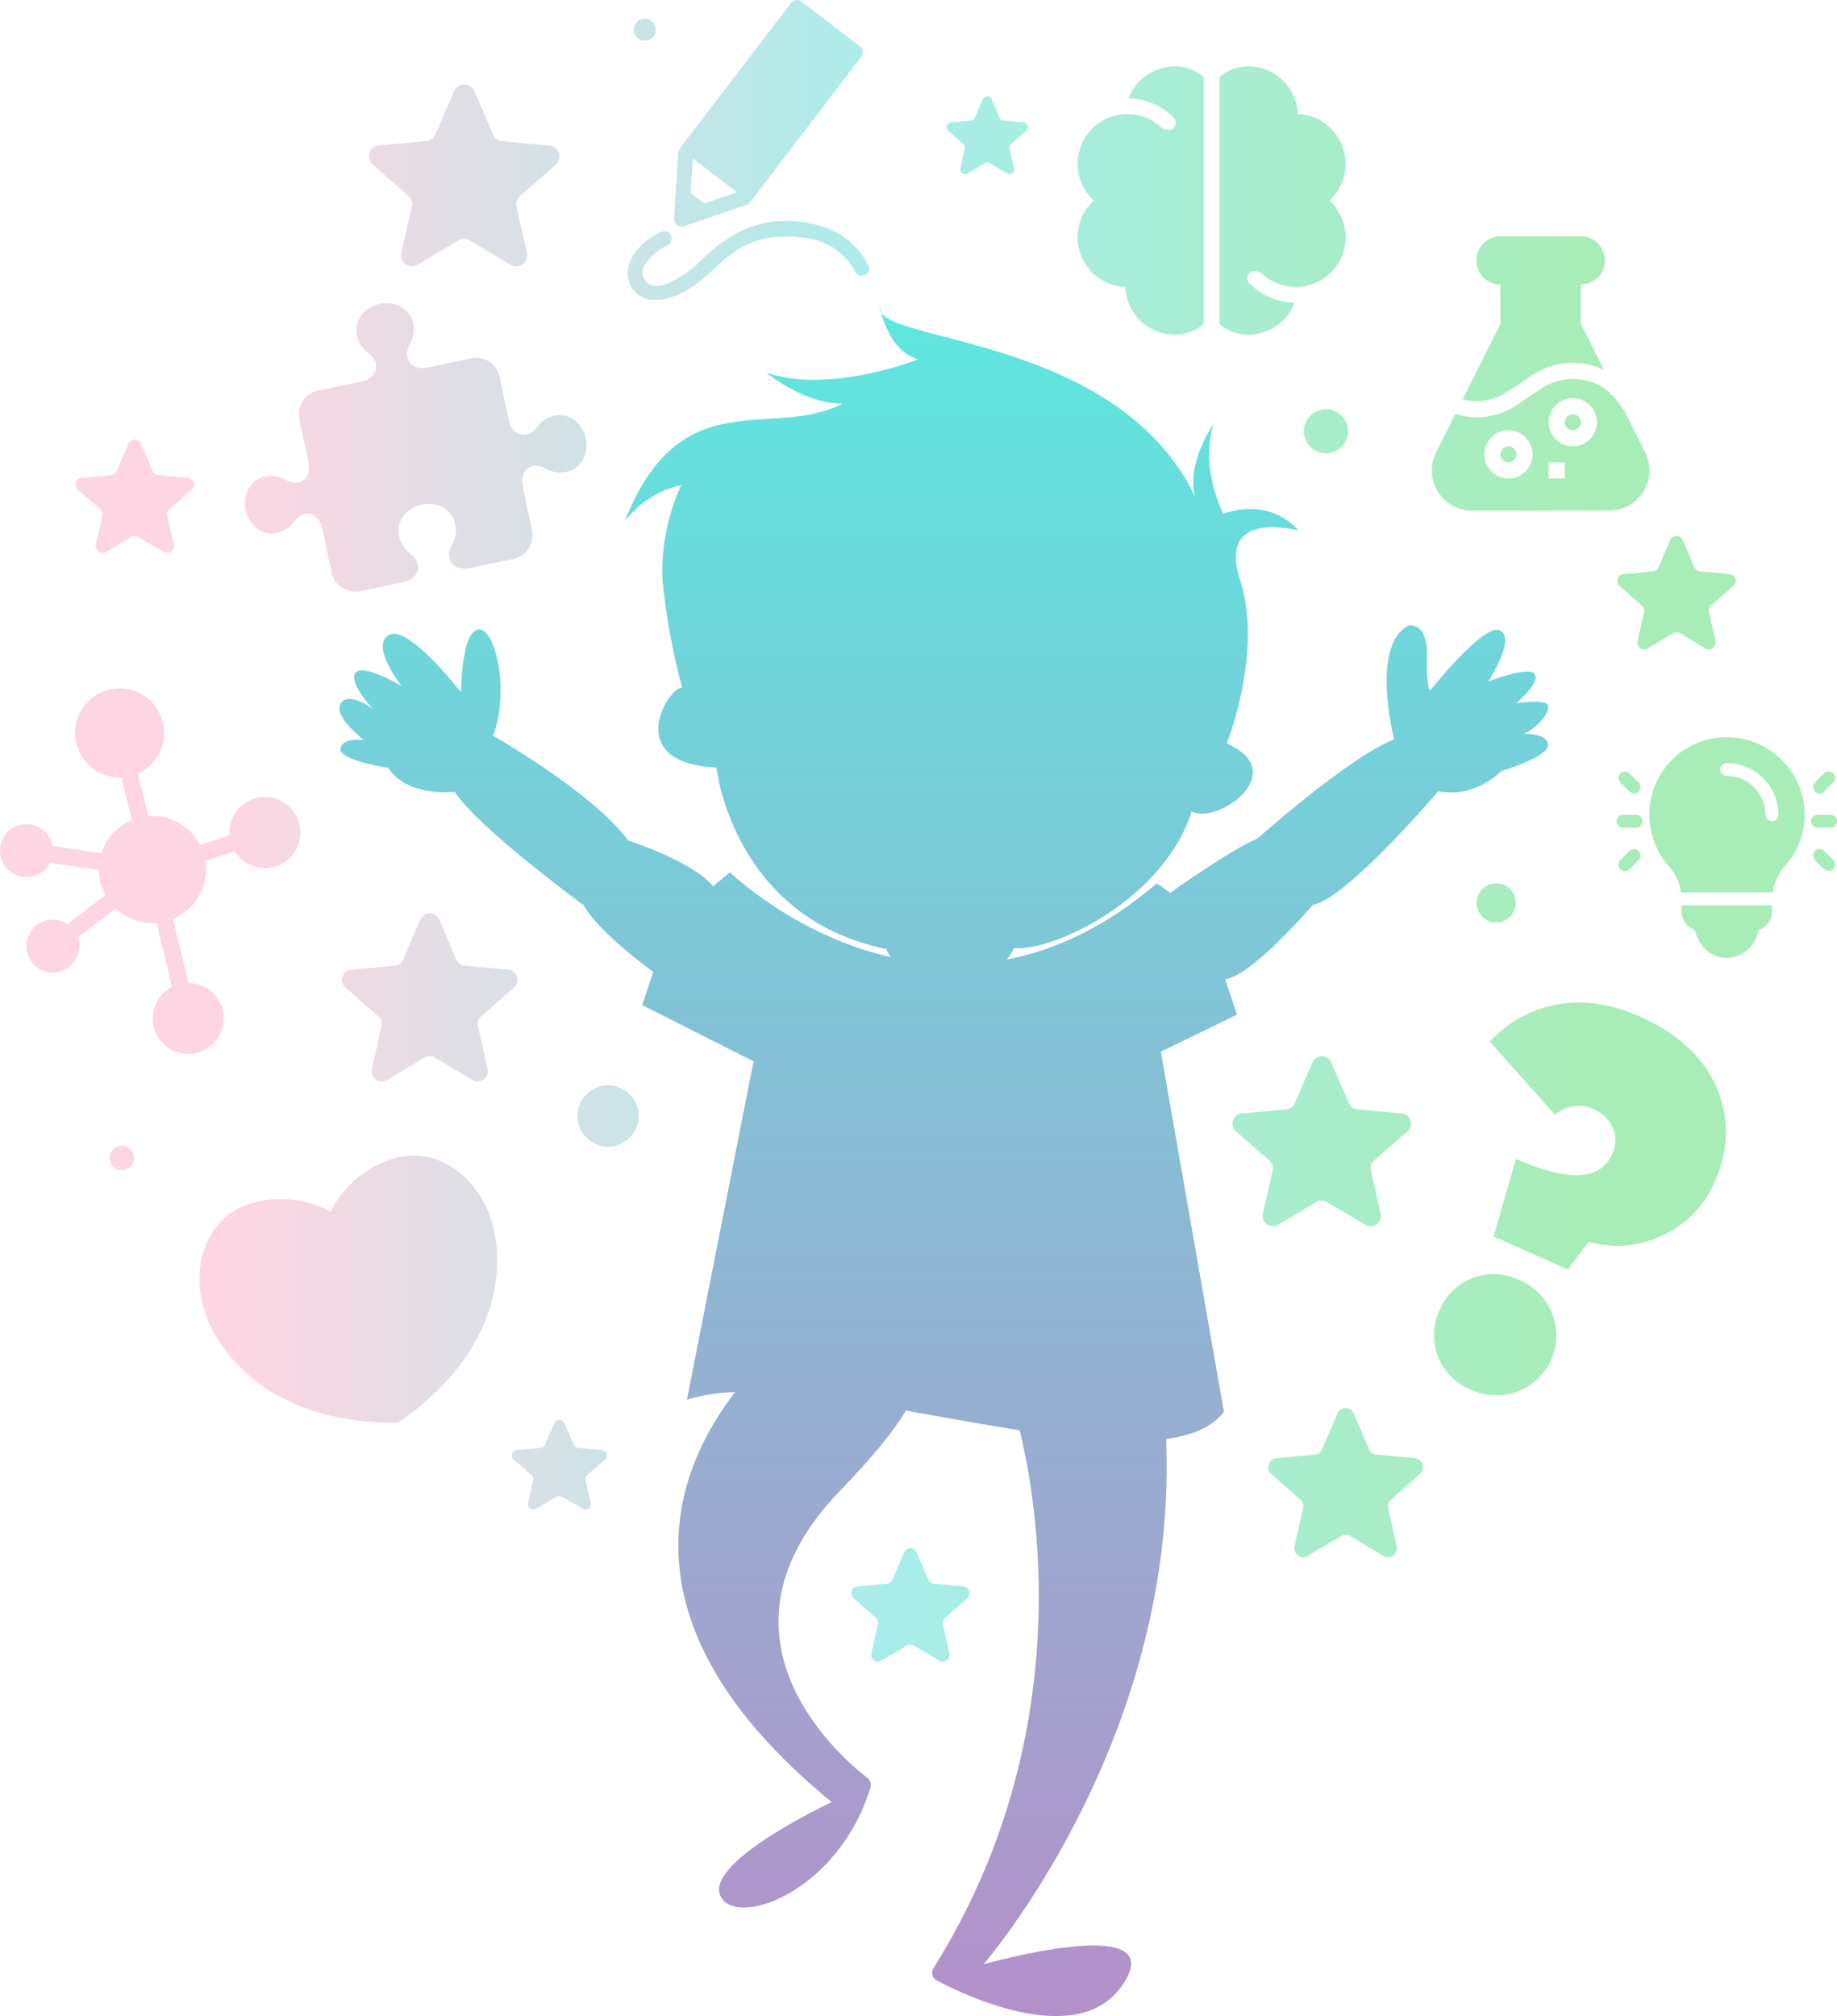 <?xml version="1.0" encoding="UTF-8"?> <svg xmlns="http://www.w3.org/2000/svg" width="617" height="677" viewBox="0 0 617 677" fill="none"> <path fill-rule="evenodd" clip-rule="evenodd" d="M342.475 480.284C348.093 502.973 362.603 582.746 313.557 660.864C312.648 662.311 313.072 664.223 314.583 665.019C324.98 670.498 362.328 688.088 376.985 666.593C394.092 641.506 330.318 659.615 330.318 659.615C330.318 659.615 392.863 587.827 391.847 490.289C391.816 487.81 391.776 485.463 391.715 483.208C400.43 482.009 407.186 479.216 411.076 474.076L389.894 353.155L415.473 340.731L411.511 328.836C420.67 327.597 441.001 303.806 441.001 303.806C452.398 301.825 483.127 265.645 483.127 265.645C495.531 268.245 504.196 258.95 504.196 258.95C504.196 258.95 520.063 254.237 519.942 250.154C519.821 246.07 511.764 246.436 511.764 246.436C516.722 244.201 520.744 239.058 519.881 236.836C519.017 234.614 509.275 236.145 509.275 236.145C509.275 236.145 517.453 229.207 515.472 226.363C513.491 223.519 499.858 228.842 499.858 228.842C499.858 228.842 509.153 214.712 503.942 211.735C498.73 208.759 480.395 231.805 480.395 231.805C480.395 231.805 479.034 231.439 479.287 220.164C479.541 208.888 473.213 209.996 473.213 209.996C460.078 216.446 468.246 248.292 468.246 248.292C453.384 253.991 422.269 281.631 422.269 281.631C413.472 285.226 393.023 299.845 393.023 299.845L388.563 296.622C371.203 311.433 354.133 319.122 338.168 322.221C339.15 321.076 339.933 319.775 340.484 318.371C354.381 319.589 391.215 301.448 400.236 272.507C409.225 277.047 433.809 259.179 412.04 249.661C412.04 249.661 424.372 219.004 416.519 194.746C408.666 170.488 436.125 178.188 436.125 178.188C436.125 178.188 427.49 166.78 410.881 172.506C410.881 172.506 402.744 156.995 407.692 142.174C407.692 142.174 398.316 155.593 401.393 166.736C374.951 111.775 293.471 115.403 295.453 103C295.453 103 298.063 117.891 308.436 120.675C308.436 120.675 278.631 132.469 257.41 125.145C257.41 125.145 269.915 135.598 282.999 135.537C258.995 147.849 228.612 127.472 209.839 175.011C214.559 168.881 221.269 164.588 228.813 162.872C228.813 162.872 220.757 179.003 222.769 197.399C224.033 208.721 226.152 219.93 229.109 230.931C224.529 230.525 208.649 256.245 240.628 257.738C240.628 257.738 246.043 308.245 297.738 318.677C298.071 319.685 298.589 320.622 299.265 321.44C266.971 314.115 245.171 292.916 245.171 292.916L239.473 297.619C232.778 289.198 210.968 282.259 210.968 282.259C199.56 266.393 165.611 247.061 165.611 247.061C171.3 231.935 166.352 210.501 160.583 211.426C154.814 212.35 154.884 232.554 154.884 232.554C154.884 232.554 137.257 209.619 130.694 213.216C124.131 216.812 134.899 230.373 134.899 230.373C134.899 230.373 121.947 222.632 119.408 225.914C116.869 229.195 125.36 238.185 125.36 238.185C125.36 238.185 117.183 231.866 114.45 236.203C111.718 240.541 122.262 248.536 122.262 248.536C122.262 248.536 114.704 247.479 114.328 251.441C113.952 255.403 130.441 257.83 130.441 257.83C136.76 267.866 152.745 265.886 152.745 265.886C160.18 277.659 196.12 304.048 196.12 304.048C200.954 313.099 219.414 326.351 219.414 326.351L215.696 337.504L253.089 356.398L230.723 470.004C235.974 468.415 241.421 467.567 246.906 467.484C227.056 493.095 205.389 544.595 279.351 605.137C279.351 605.137 237.326 624.763 241.846 636.345C246.283 647.713 281.223 636.159 292.359 600.317C292.737 599.099 292.284 597.786 291.277 597.003C281.599 589.478 235.152 549.139 282.193 500.541C293.123 489.246 300.204 480.499 304.267 473.694C317.038 475.919 330.062 478.353 342.475 480.284Z" fill="url(#paint0_linear)"></path> <path fill-rule="evenodd" clip-rule="evenodd" d="M288.827 15.552L269.193 0.516C268.094 -0.325 266.522 -0.116 265.681 0.984L228.329 49.848C228.028 50.242 227.85 50.717 227.819 51.212L226.403 73.425C226.35 74.261 226.716 75.068 227.381 75.577C227.914 75.985 228.582 76.158 229.234 76.071C229.395 76.049 229.555 76.012 229.711 75.959L250.761 68.782C251.23 68.622 251.642 68.326 251.943 67.932L289.295 19.068C290.136 17.968 289.926 16.394 288.827 15.552ZM231.973 64.816L232.713 53.205L247.559 64.575L236.556 68.326L231.973 64.816ZM216.573 6.264C217.305 6.263 218.021 6.48 218.63 6.886C219.239 7.293 219.715 7.871 219.996 8.548C220.277 9.225 220.351 9.97 220.209 10.689C220.067 11.408 219.716 12.069 219.199 12.588C218.682 13.107 218.023 13.461 217.305 13.605C216.587 13.749 215.843 13.677 215.166 13.397C214.49 13.118 213.911 12.643 213.503 12.034C213.096 11.425 212.878 10.709 212.877 9.976C212.876 9.489 212.971 9.007 213.156 8.557C213.342 8.107 213.614 7.698 213.957 7.354C214.3 7.009 214.708 6.735 215.157 6.548C215.606 6.362 216.087 6.265 216.573 6.264ZM153.979 80.75L140.246 88.872C139.625 89.24 138.909 89.418 138.187 89.384C137.466 89.35 136.77 89.106 136.186 88.681C135.602 88.256 135.156 87.67 134.903 86.995C134.651 86.32 134.602 85.586 134.764 84.883L138.306 69.356C138.462 68.71 138.436 68.033 138.231 67.401C138.026 66.769 137.651 66.205 137.146 65.772L125.162 55.255C124.619 54.78 124.228 54.156 124.037 53.462C123.846 52.767 123.864 52.032 124.087 51.347C124.311 50.662 124.732 50.058 125.297 49.609C125.862 49.16 126.546 48.887 127.266 48.822L143.168 47.378C143.833 47.33 144.47 47.097 145.01 46.707C145.549 46.317 145.969 45.785 146.222 45.17L152.555 30.553C152.843 29.894 153.318 29.334 153.922 28.941C154.525 28.548 155.23 28.34 155.951 28.341C156.671 28.342 157.376 28.553 157.978 28.948C158.58 29.342 159.053 29.904 159.34 30.563L165.632 45.2C165.884 45.815 166.302 46.348 166.84 46.739C167.378 47.131 168.014 47.366 168.678 47.417L184.577 48.91C185.296 48.977 185.979 49.253 186.543 49.703C187.107 50.154 187.525 50.759 187.747 51.445C187.969 52.13 187.984 52.866 187.791 53.56C187.598 54.254 187.205 54.876 186.66 55.349L174.646 65.83C174.139 66.262 173.762 66.824 173.555 67.456C173.348 68.088 173.32 68.764 173.474 69.41L176.969 84.949C177.128 85.652 177.077 86.386 176.823 87.06C176.568 87.735 176.12 88.319 175.535 88.742C174.95 89.165 174.253 89.408 173.531 89.439C172.809 89.471 172.094 89.291 171.474 88.921L157.755 80.755C157.187 80.409 156.534 80.225 155.868 80.224C155.202 80.223 154.548 80.405 153.979 80.75ZM129.957 362.658L142.592 355.132C143.118 354.813 143.72 354.645 144.335 354.645C144.949 354.646 145.551 354.815 146.076 355.135L158.719 362.66C159.29 363.001 159.949 363.168 160.613 363.138C161.278 363.109 161.92 362.885 162.459 362.495C162.998 362.104 163.411 361.564 163.646 360.941C163.882 360.318 163.931 359.639 163.786 358.989L160.536 344.62C160.392 344.022 160.416 343.395 160.606 342.81C160.796 342.224 161.145 341.703 161.613 341.305L172.674 331.58C173.175 331.141 173.537 330.564 173.713 329.921C173.89 329.278 173.874 328.597 173.667 327.963C173.46 327.33 173.072 326.77 172.551 326.356C172.029 325.941 171.397 325.689 170.734 325.631L156.09 324.279C155.478 324.232 154.891 324.016 154.395 323.655C153.898 323.294 153.511 322.802 153.277 322.234L147.468 308.699C147.205 308.087 146.769 307.565 146.213 307.198C145.657 306.831 145.006 306.635 144.34 306.635C143.674 306.635 143.023 306.831 142.467 307.198C141.911 307.565 141.475 308.087 141.212 308.699L135.403 322.234C135.169 322.802 134.782 323.294 134.286 323.655C133.789 324.016 133.202 324.232 132.591 324.279L117.947 325.631C117.284 325.689 116.652 325.941 116.13 326.356C115.609 326.77 115.221 327.33 115.014 327.963C114.807 328.597 114.791 329.278 114.968 329.921C115.145 330.564 115.506 331.141 116.007 331.58L127.066 341.305C127.533 341.703 127.881 342.223 128.071 342.808C128.261 343.392 128.286 344.018 128.142 344.616L124.889 358.987C124.742 359.637 124.789 360.317 125.025 360.941C125.26 361.565 125.673 362.106 126.213 362.497C126.753 362.888 127.395 363.112 128.061 363.14C128.726 363.169 129.385 363.001 129.957 362.658ZM526.579 426.288L501.649 415.214L509.164 389.13C526.782 396.95 537.557 396.421 541.487 387.543C542.171 386.159 542.538 384.639 542.562 383.095C542.587 381.551 542.268 380.021 541.63 378.615C540.342 375.803 538.043 373.581 535.192 372.391C530.936 370.503 526.62 371.13 522.244 374.273L500.36 349.744C507.011 342.816 514.729 338.64 523.513 337.216C532.283 335.802 541.294 337.145 550.546 341.243C563.547 347.013 572.227 355.023 576.583 365.274C580.939 375.524 580.736 386.029 575.973 396.788C572.608 404.68 566.469 411.063 558.72 414.726C550.907 418.552 541.965 419.377 533.586 417.045L526.579 426.288ZM481.633 447.638C481.731 444.978 482.371 442.367 483.513 439.963C484.524 437.5 486.027 435.271 487.931 433.411C489.835 431.552 492.099 430.103 494.583 429.153C499.637 427.197 504.85 427.414 510.222 429.804C512.744 430.845 515.031 432.386 516.943 434.334C518.856 436.283 520.355 438.599 521.351 441.143C522.316 443.615 522.782 446.254 522.723 448.907C522.663 451.561 522.079 454.176 521.005 456.602C519.93 459.029 518.386 461.218 516.462 463.043C514.538 464.868 512.272 466.294 509.794 467.237C507.243 468.205 504.523 468.646 501.798 468.536C499.072 468.426 496.397 467.766 493.932 466.596C488.556 464.207 484.894 460.485 482.944 455.431C481.982 452.95 481.536 450.298 481.633 447.638ZM429.311 411.275L442.184 403.665C442.716 403.34 443.328 403.168 443.953 403.169C444.578 403.169 445.19 403.342 445.722 403.667L458.581 411.275C459.163 411.622 459.835 411.791 460.514 411.762C461.192 411.732 461.847 411.505 462.396 411.109C462.946 410.712 463.365 410.164 463.603 409.532C463.841 408.9 463.887 408.212 463.735 407.555L460.441 393.04C460.294 392.437 460.318 391.806 460.51 391.216C460.701 390.626 461.053 390.1 461.526 389.695L472.781 379.887C473.289 379.443 473.655 378.86 473.834 378.212C474.013 377.563 473.997 376.876 473.788 376.237C473.578 375.597 473.185 375.033 472.656 374.613C472.127 374.193 471.486 373.937 470.811 373.875L455.911 372.514C455.287 372.465 454.688 372.245 454.181 371.879C453.674 371.514 453.279 371.016 453.039 370.44L447.131 356.776C446.863 356.158 446.42 355.631 445.854 355.262C445.289 354.892 444.627 354.695 443.95 354.695C443.273 354.695 442.611 354.892 442.046 355.262C441.481 355.631 441.037 356.158 440.77 356.776L434.858 370.442C434.62 371.016 434.226 371.513 433.721 371.879C433.217 372.245 432.62 372.465 431.998 372.516L417.086 373.877C416.412 373.939 415.771 374.195 415.242 374.614C414.713 375.034 414.319 375.598 414.109 376.238C413.9 376.877 413.883 377.564 414.062 378.212C414.241 378.861 414.607 379.443 415.115 379.887L426.37 389.696C426.843 390.1 427.196 390.626 427.388 391.216C427.581 391.806 427.605 392.437 427.46 393.04L424.165 407.559C424.014 408.215 424.061 408.901 424.3 409.531C424.538 410.161 424.957 410.707 425.505 411.103C426.053 411.499 426.706 411.726 427.382 411.756C428.059 411.787 428.73 411.619 429.311 411.275ZM450.411 515.799L439.271 522.477C438.766 522.779 438.185 522.926 437.598 522.899C437.011 522.873 436.445 522.673 435.969 522.326C435.494 521.979 435.13 521.5 434.923 520.947C434.715 520.394 434.674 519.792 434.803 519.216L437.663 506.493C437.79 505.962 437.768 505.407 437.601 504.888C437.433 504.369 437.126 503.907 436.713 503.553L426.96 494.946C426.519 494.555 426.203 494.043 426.048 493.473C425.894 492.903 425.909 492.3 426.091 491.739C426.274 491.177 426.615 490.682 427.074 490.313C427.533 489.945 428.089 489.72 428.674 489.665L441.59 488.468C442.13 488.427 442.647 488.235 443.085 487.915C443.522 487.594 443.863 487.158 444.068 486.654L449.194 474.673C449.425 474.129 449.809 473.666 450.299 473.34C450.79 473.014 451.364 472.841 451.952 472.841C452.54 472.841 453.115 473.014 453.605 473.34C454.095 473.666 454.48 474.129 454.71 474.673L459.836 486.654C460.041 487.158 460.382 487.594 460.82 487.915C461.257 488.235 461.775 488.427 462.314 488.468L475.229 489.665C475.814 489.719 476.371 489.945 476.83 490.313C477.289 490.682 477.63 491.178 477.812 491.74C477.993 492.302 478.007 492.906 477.851 493.475C477.695 494.045 477.377 494.556 476.935 494.946L467.191 503.55C466.778 503.903 466.471 504.365 466.303 504.884C466.135 505.403 466.113 505.959 466.24 506.489L469.1 519.212C469.23 519.788 469.188 520.39 468.981 520.943C468.774 521.496 468.41 521.976 467.934 522.323C467.459 522.67 466.893 522.869 466.306 522.896C465.719 522.922 465.137 522.775 464.633 522.473L453.485 515.799C453.022 515.514 452.49 515.363 451.948 515.363C451.405 515.363 450.873 515.514 450.411 515.799ZM186.924 502.622L180.065 506.624C179.755 506.807 179.398 506.896 179.037 506.881C178.676 506.866 178.328 506.747 178.035 506.54C177.742 506.332 177.518 506.045 177.391 505.713C177.263 505.382 177.238 505.021 177.318 504.675L179.075 497.033C179.154 496.716 179.142 496.384 179.04 496.074C178.937 495.764 178.748 495.488 178.495 495.277L172.494 490.113C172.223 489.879 172.027 489.573 171.931 489.231C171.834 488.89 171.843 488.528 171.954 488.191C172.065 487.854 172.275 487.556 172.557 487.334C172.839 487.113 173.181 486.977 173.541 486.945L181.495 486.223C181.826 486.2 182.144 486.086 182.413 485.895C182.682 485.703 182.891 485.442 183.016 485.141L186.173 477.947C186.314 477.62 186.551 477.342 186.852 477.146C187.154 476.95 187.508 476.845 187.87 476.845C188.231 476.845 188.585 476.95 188.887 477.146C189.188 477.342 189.425 477.62 189.566 477.947L192.722 485.141C192.847 485.442 193.056 485.703 193.325 485.895C193.593 486.086 193.911 486.2 194.242 486.223L202.189 486.945C202.549 486.976 202.893 487.11 203.176 487.331C203.459 487.552 203.67 487.85 203.783 488.187C203.895 488.525 203.904 488.887 203.808 489.229C203.712 489.572 203.516 489.879 203.243 490.113L197.242 495.276C196.989 495.487 196.8 495.763 196.698 496.073C196.595 496.383 196.583 496.715 196.662 497.032L198.419 504.674C198.499 505.02 198.474 505.381 198.346 505.712C198.219 506.044 197.995 506.331 197.702 506.539C197.409 506.747 197.061 506.865 196.7 506.88C196.339 506.895 195.982 506.806 195.672 506.623L188.813 502.622C188.528 502.453 188.201 502.363 187.868 502.363C187.535 502.363 187.209 502.453 186.924 502.622ZM296.083 557.661L304.603 552.586C304.957 552.372 305.363 552.259 305.776 552.259C306.19 552.259 306.595 552.372 306.949 552.586L315.469 557.661C315.851 557.9 316.296 558.018 316.746 557.998C317.196 557.978 317.629 557.821 317.988 557.549C318.355 557.29 318.637 556.927 318.796 556.506C318.956 556.086 318.985 555.627 318.881 555.189L316.695 545.498C316.598 545.097 316.613 544.676 316.74 544.283C316.868 543.89 317.101 543.54 317.416 543.272L324.869 536.723C325.208 536.426 325.451 536.037 325.571 535.603C325.69 535.169 325.679 534.709 325.539 534.281C325.4 533.853 325.138 533.475 324.786 533.195C324.434 532.915 324.007 532.745 323.559 532.706L313.689 531.8C313.277 531.767 312.883 531.62 312.55 531.376C312.216 531.132 311.957 530.8 311.8 530.418L307.88 521.295C307.704 520.881 307.411 520.528 307.036 520.279C306.662 520.031 306.222 519.899 305.773 519.899C305.323 519.899 304.884 520.031 304.509 520.279C304.135 520.528 303.841 520.881 303.666 521.295L299.746 530.418C299.589 530.8 299.329 531.132 298.996 531.376C298.663 531.62 298.268 531.767 297.857 531.8L287.991 532.705C287.543 532.744 287.116 532.914 286.764 533.195C286.412 533.475 286.15 533.852 286.011 534.28C285.871 534.708 285.86 535.168 285.979 535.602C286.099 536.036 286.342 536.425 286.681 536.722L294.134 543.271C294.449 543.539 294.682 543.889 294.81 544.282C294.937 544.675 294.952 545.096 294.855 545.498L292.671 555.189C292.567 555.627 292.597 556.086 292.756 556.506C292.915 556.927 293.197 557.29 293.565 557.549C293.924 557.821 294.357 557.978 294.807 557.998C295.256 558.018 295.702 557.9 296.083 557.661ZM35.58 185.402L44.1 180.328C44.452 180.109 44.858 179.992 45.273 179.992C45.687 179.991 46.094 180.107 46.446 180.326L54.966 185.401C55.352 185.628 55.796 185.738 56.243 185.716C56.69 185.694 57.121 185.543 57.484 185.279C57.846 185.016 58.124 184.652 58.283 184.233C58.441 183.814 58.475 183.357 58.378 182.919L56.185 173.241C56.091 172.837 56.109 172.415 56.238 172.02C56.367 171.626 56.601 171.274 56.916 171.004L64.369 164.455C64.707 164.159 64.95 163.77 65.068 163.337C65.187 162.904 65.175 162.445 65.036 162.018C64.896 161.592 64.635 161.215 64.283 160.936C63.932 160.657 63.507 160.487 63.06 160.448L53.189 159.533C52.778 159.499 52.383 159.352 52.05 159.108C51.717 158.863 51.457 158.532 51.3 158.149L47.38 149.027C47.202 148.616 46.907 148.266 46.533 148.021C46.158 147.775 45.721 147.644 45.273 147.644C44.826 147.644 44.388 147.775 44.014 148.021C43.639 148.266 43.345 148.616 43.166 149.027L39.247 158.15C39.09 158.532 38.83 158.864 38.497 159.108C38.164 159.352 37.77 159.499 37.358 159.533L27.486 160.45C27.04 160.489 26.614 160.658 26.263 160.938C25.912 161.217 25.65 161.593 25.51 162.02C25.371 162.447 25.36 162.906 25.478 163.339C25.596 163.772 25.84 164.161 26.177 164.457L33.63 171.006C33.945 171.275 34.18 171.627 34.307 172.022C34.434 172.417 34.449 172.84 34.351 173.243L32.168 182.921C32.071 183.359 32.105 183.815 32.264 184.234C32.422 184.654 32.7 185.017 33.062 185.281C33.425 185.544 33.856 185.696 34.303 185.718C34.75 185.739 35.194 185.63 35.58 185.402ZM330.78 54.77L324.91 58.258C324.646 58.417 324.341 58.494 324.033 58.481C323.726 58.467 323.429 58.364 323.179 58.183C322.929 58.002 322.738 57.752 322.629 57.464C322.52 57.176 322.497 56.862 322.564 56.561L324.068 49.9C324.135 49.623 324.124 49.332 324.036 49.061C323.948 48.79 323.787 48.548 323.57 48.364L318.442 43.859C318.21 43.654 318.044 43.386 317.963 43.087C317.882 42.789 317.89 42.473 317.986 42.179C318.082 41.885 318.262 41.625 318.503 41.432C318.745 41.239 319.038 41.122 319.345 41.093L326.139 40.473C326.423 40.45 326.694 40.348 326.923 40.179C327.153 40.01 327.33 39.781 327.437 39.517L330.127 33.252C330.25 32.968 330.453 32.727 330.711 32.557C330.969 32.387 331.271 32.296 331.58 32.296C331.888 32.296 332.19 32.387 332.449 32.557C332.707 32.727 332.909 32.968 333.032 33.252L335.723 39.517C335.829 39.781 336.007 40.011 336.237 40.18C336.466 40.349 336.738 40.45 337.022 40.473L343.816 41.093C344.124 41.121 344.418 41.239 344.659 41.432C344.901 41.626 345.081 41.886 345.176 42.181C345.271 42.475 345.278 42.792 345.195 43.09C345.112 43.389 344.943 43.656 344.71 43.859L339.592 48.364C339.375 48.549 339.213 48.79 339.124 49.061C339.034 49.331 339.02 49.621 339.083 49.9L340.596 56.561C340.664 56.862 340.641 57.176 340.532 57.464C340.423 57.752 340.232 58.002 339.982 58.183C339.732 58.364 339.435 58.467 339.128 58.481C338.82 58.494 338.515 58.417 338.251 58.258L332.391 54.77C332.147 54.626 331.869 54.55 331.586 54.55C331.302 54.55 331.024 54.626 330.78 54.77ZM553.398 217.731L561.918 212.657C562.27 212.437 562.676 212.32 563.09 212.319C563.505 212.318 563.911 212.434 564.264 212.652L572.784 217.727C573.169 217.959 573.614 218.073 574.064 218.054C574.513 218.035 574.947 217.884 575.312 217.619C575.676 217.354 575.954 216.988 576.111 216.565C576.268 216.143 576.298 215.684 576.196 215.245L574.013 205.567C573.915 205.164 573.93 204.741 574.057 204.346C574.184 203.951 574.419 203.599 574.734 203.33L582.184 196.783C582.521 196.487 582.764 196.099 582.883 195.667C583.002 195.235 582.991 194.777 582.853 194.35C582.714 193.924 582.454 193.547 582.104 193.267C581.754 192.987 581.33 192.816 580.884 192.776L571.014 191.86C570.6 191.829 570.204 191.683 569.868 191.439C569.533 191.194 569.272 190.862 569.115 190.478L565.195 181.355C565.022 180.942 564.729 180.589 564.355 180.342C563.98 180.096 563.541 179.967 563.093 179.972C562.644 179.969 562.205 180.098 561.829 180.344C561.454 180.59 561.16 180.942 560.984 181.355L557.074 190.478C556.916 190.862 556.655 191.194 556.32 191.439C555.985 191.683 555.588 191.829 555.175 191.86L545.304 192.778C544.859 192.82 544.435 192.99 544.085 193.27C543.735 193.549 543.475 193.925 543.335 194.351C543.196 194.777 543.184 195.234 543.302 195.667C543.419 196.099 543.659 196.488 543.995 196.785L551.448 203.334C551.764 203.603 552 203.954 552.129 204.349C552.258 204.744 552.275 205.167 552.179 205.571L549.996 215.249C549.896 215.687 549.926 216.144 550.083 216.564C550.24 216.985 550.517 217.35 550.879 217.614C551.242 217.878 551.673 218.03 552.121 218.051C552.569 218.072 553.013 217.96 553.398 217.731ZM204.224 364.462C206.256 364.462 208.243 365.066 209.933 366.197C211.623 367.328 212.94 368.935 213.718 370.815C214.496 372.696 214.699 374.765 214.303 376.761C213.906 378.757 212.927 380.591 211.49 382.03C210.053 383.47 208.222 384.45 206.228 384.847C204.235 385.244 202.169 385.04 200.291 384.261C198.413 383.482 196.808 382.163 195.679 380.471C194.55 378.779 193.947 376.789 193.947 374.754C193.947 373.402 194.213 372.064 194.729 370.815C195.245 369.567 196.002 368.432 196.957 367.476C197.911 366.521 199.044 365.763 200.291 365.246C201.538 364.728 202.874 364.462 204.224 364.462ZM43.214 385.428C42.539 384.975 41.745 384.733 40.933 384.732C40.393 384.731 39.859 384.837 39.36 385.043C38.862 385.249 38.408 385.551 38.026 385.933C37.645 386.314 37.342 386.767 37.135 387.266C36.928 387.765 36.821 388.3 36.82 388.84C36.819 389.653 37.059 390.449 37.51 391.126C37.96 391.803 38.601 392.331 39.351 392.643C40.101 392.955 40.927 393.038 41.724 392.88C42.521 392.722 43.253 392.331 43.828 391.757C44.404 391.182 44.796 390.45 44.955 389.652C45.114 388.855 45.034 388.027 44.724 387.276C44.414 386.524 43.889 385.88 43.214 385.428ZM502.545 296.623C503.845 296.624 505.115 297.011 506.196 297.735C507.276 298.459 508.118 299.487 508.615 300.69C509.112 301.893 509.242 303.216 508.988 304.493C508.735 305.77 508.108 306.943 507.189 307.863C506.27 308.784 505.099 309.411 503.824 309.665C502.549 309.919 501.227 309.789 500.026 309.292C498.825 308.794 497.798 307.951 497.075 306.869C496.352 305.787 495.965 304.514 495.964 303.213C495.964 302.347 496.134 301.49 496.465 300.691C496.795 299.891 497.28 299.164 497.891 298.552C498.502 297.941 499.228 297.455 500.026 297.124C500.825 296.793 501.681 296.623 502.545 296.623ZM449.46 138.676C448.243 137.861 446.811 137.426 445.347 137.426C443.384 137.426 441.501 138.207 440.113 139.598C438.724 140.988 437.945 142.873 437.945 144.839C437.945 146.306 438.379 147.739 439.192 148.958C440.006 150.177 441.162 151.127 442.514 151.688C443.867 152.249 445.355 152.396 446.791 152.11C448.227 151.824 449.546 151.118 450.582 150.081C451.617 149.045 452.322 147.724 452.608 146.286C452.893 144.848 452.747 143.357 452.186 142.003C451.626 140.648 450.677 139.49 449.46 138.676ZM175.576 163.423L178.67 178.184C179.579 182.516 176.804 186.769 172.476 187.678L172.32 187.71L172.268 187.721L161.59 189.964L157.625 190.797C151.74 191.898 149.4 187.189 151.73 183.071C155.622 176.213 151.014 167.851 141.654 169.411C132.457 171.749 131.581 181.25 137.9 185.962C141.687 188.796 141.441 194.075 135.611 195.435L131.231 196.355L121.019 198.5C116.623 199.41 112.265 196.561 111.34 192.15L108.283 177.571C107 171.517 101.741 171.213 98.879 175.051C94.171 181.375 84.799 180.487 82.463 171.281C80.904 161.912 89.166 157.306 96.017 161.203C100.178 163.565 104.846 161.176 103.563 155.122L100.533 140.672C99.625 136.34 102.4 132.087 106.728 131.178L121.284 128.134C127.333 126.85 127.609 121.456 123.775 118.592C117.456 113.879 118.317 104.368 127.539 102.025C136.9 100.465 141.508 108.827 137.615 115.685C135.255 119.85 137.658 124.667 143.723 123.394L158.34 120.323C162.669 119.414 166.917 122.191 167.826 126.524L170.855 140.973C172.123 147.017 177.501 147.31 180.363 143.472C185.061 137.163 194.459 138.046 196.806 147.236C198.364 156.605 190.077 161.216 183.226 157.32C179.074 154.942 174.303 157.352 175.576 163.423ZM394.626 22.284C387.517 22.284 381.431 26.753 379.024 33.032C384.751 33.133 390.114 35.408 394.167 39.464C394.182 39.478 394.197 39.493 394.211 39.508C396.002 41.328 394.14 44.34 391.702 43.587C390.915 43.345 390.194 42.931 389.572 42.391C386.259 39.508 382.072 38.155 377.936 38.324V38.314C369.044 38.677 361.921 46.032 361.921 55.02C361.921 59.758 363.929 64.21 367.335 67.34C363.929 70.469 361.921 74.921 361.921 79.659C361.921 88.648 369.044 96.002 377.936 96.366C378.299 105.266 385.646 112.395 394.626 112.395C394.784 112.395 394.94 112.393 395.095 112.389C398.507 112.294 401.724 111.039 404.297 108.822V25.857C401.724 23.64 398.507 22.385 395.096 22.29C394.94 22.286 394.784 22.284 394.626 22.284ZM451.949 55.02C451.949 59.758 449.94 64.21 446.535 67.34C449.94 70.469 451.949 74.921 451.949 79.659C451.949 88.648 444.826 96.002 435.934 96.366V96.355C431.798 96.524 427.611 95.171 424.297 92.289C423.676 91.748 422.955 91.335 422.168 91.092C419.73 90.339 417.868 93.351 419.658 95.171C419.673 95.186 419.688 95.201 419.703 95.216C423.755 99.272 429.119 101.546 434.846 101.647C432.439 107.926 426.353 112.395 419.243 112.395C419.086 112.395 418.93 112.393 418.774 112.389C415.363 112.294 412.147 111.039 409.572 108.823V25.857C412.147 23.64 415.363 22.385 418.775 22.29C418.93 22.286 419.086 22.284 419.243 22.284C428.223 22.284 435.571 29.413 435.934 38.314C444.826 38.677 451.949 46.032 451.949 55.02ZM234.773 88.081C240.8 82.246 253.567 69.886 274.774 75.627C282.29 77.663 288.166 82.187 291.704 89.189C293.166 92.083 288.538 94.015 287.09 91.148C283.77 84.579 277.554 80.796 270.363 79.864C253.483 77.676 246.428 84.207 239.802 90.341C237.836 92.162 235.907 93.947 233.77 95.46C220.926 104.552 213.071 100.289 211.302 94.703C208.922 87.186 215.933 80.688 222.148 77.796C225.087 76.428 227.026 81.055 224.106 82.415C220.104 84.277 214.355 89.309 216.043 93.075C218.84 99.318 226.658 94.456 232.136 90.474C232.798 89.993 233.673 89.145 234.773 88.081ZM26.133 314.817L38.829 305.063C42.397 308.44 47.337 310.341 52.588 309.925L57.759 331.407C49.551 335.635 49.07 347.338 57.009 352.198C62.62 355.634 69.978 353.859 73.41 348.243C78.27 340.29 72.504 330.097 63.282 330.075L58.111 308.593C65.76 305.412 70.27 297.393 68.944 289.138L78.85 285.882C83.512 293.386 94.518 293.362 99.144 285.794C102.576 280.177 100.803 272.813 95.192 269.377C86.864 264.278 76.328 270.861 77.08 280.479L67.176 283.735C63.88 277.308 57.032 273.464 49.793 274.039L46.351 259.741C57.162 254.83 58.217 239.63 47.956 233.348C40.92 229.04 31.694 231.265 27.39 238.308C21.119 248.569 28.957 261.63 40.828 261.073L44.27 275.371C39.301 277.437 35.62 281.562 34.043 286.536L17.653 284.078C16.216 276.031 5.566 274.02 1.306 280.991C-1.255 285.181 0.067 290.675 4.254 293.238C8.604 295.901 14.417 294.375 16.815 289.701L33.209 292.16C33.242 295.085 33.985 297.971 35.374 300.55L22.676 310.305C18.445 307.465 12.745 308.764 10.125 313.051C7.564 317.241 8.887 322.735 13.073 325.298C20.114 329.61 28.83 322.729 26.133 314.817ZM131.944 389.103C146.206 384.598 160.21 394.627 165.021 409.731C169.867 424.904 168.022 454.232 133.668 477.76C91.968 478.243 73.498 455.319 68.669 440.164C63.84 425.042 69.497 408.816 83.759 404.311C92.829 401.401 102.691 402.311 111.076 406.831C115.317 398.314 122.858 391.907 131.944 389.103ZM491.266 134.111C496.285 135.377 501.733 134.621 506.338 131.555L514.78 125.931C520.524 122.102 527.641 120.898 534.339 122.621C535.875 123.017 537.327 123.603 538.731 124.274L530.968 108.761V95.546C535.437 95.546 539.072 91.915 539.072 87.451C539.072 82.987 535.437 79.355 530.968 79.355H503.953C499.485 79.355 495.849 82.987 495.849 87.451C495.849 91.915 499.485 95.546 503.953 95.546V108.761L491.266 134.111ZM525.565 141.783C525.565 140.294 526.776 139.085 528.266 139.085C529.757 139.085 530.967 140.294 530.967 141.783C530.967 143.272 529.757 144.482 528.266 144.482C526.776 144.482 525.565 143.272 525.565 141.783ZM506.655 149.879C505.165 149.879 503.954 151.089 503.954 152.578C503.954 154.067 505.165 155.276 506.655 155.276C508.146 155.276 509.357 154.067 509.357 152.578C509.357 151.089 508.146 149.879 506.655 149.879ZM545.631 138.06L552.578 151.94C554.687 156.154 554.467 161.061 551.988 165.07C549.507 169.075 545.213 171.468 540.498 171.468H494.422C489.707 171.468 485.413 169.075 482.932 165.07C480.453 161.061 480.233 156.154 482.341 151.94L488.829 138.977C491.119 139.675 493.463 140.152 495.848 140.152C500.499 140.152 505.187 138.808 509.334 136.046L517.776 130.422C522.243 127.449 527.796 126.511 532.988 127.85C539.652 129.565 542.16 133.114 545.631 138.06ZM498.55 152.578C498.55 157.042 502.185 160.674 506.654 160.674C511.123 160.674 514.758 157.042 514.758 152.578C514.758 148.114 511.123 144.482 506.654 144.482C502.185 144.482 498.55 148.114 498.55 152.578ZM520.161 160.674H525.564V155.276H520.161V160.674ZM520.161 141.783C520.161 146.247 523.797 149.879 528.265 149.879C532.735 149.879 536.37 146.247 536.37 141.783C536.37 137.319 532.735 133.687 528.265 133.687C523.797 133.687 520.161 137.319 520.161 141.783ZM564.808 303.999V306.17C564.808 309.064 566.716 311.494 569.33 312.339C570.205 317.452 574.635 321.654 579.988 321.654C585.341 321.654 589.772 317.452 590.647 312.339C593.26 311.494 595.169 309.064 595.169 306.17V303.999H564.808ZM554.563 267.94C556.639 258.147 564.61 250.193 574.399 248.148C590.87 244.677 606.156 257.087 606.156 273.61C606.156 279.919 603.724 286.007 599.569 290.749C597.258 293.388 595.847 296.49 595.383 299.658H564.6C564.151 296.475 562.78 293.421 560.534 290.891C554.977 284.637 552.799 276.273 554.563 267.94ZM593 273.61C593 274.81 593.969 275.781 595.168 275.781C596.367 275.781 597.337 274.81 597.337 273.61C597.337 264.035 589.554 256.245 579.986 256.245C578.787 256.245 577.817 257.216 577.817 258.416C577.817 259.616 578.787 260.587 579.986 260.587C587.161 260.587 593 266.429 593 273.61ZM549.483 273.61H545.146C543.947 273.61 542.977 274.581 542.977 275.781C542.977 276.981 543.947 277.952 545.146 277.952H549.483C550.682 277.952 551.651 276.981 551.651 275.781C551.651 274.581 550.682 273.61 549.483 273.61ZM547.314 259.688L550.38 262.757C551.227 263.605 551.227 264.979 550.38 265.827C549.533 266.674 548.161 266.674 547.314 265.827L544.247 262.757C543.4 261.909 543.4 260.536 544.247 259.688C545.094 258.84 546.466 258.84 547.314 259.688ZM550.38 285.735C549.533 284.888 548.161 284.887 547.314 285.735L544.247 288.805C543.4 289.653 543.4 291.026 544.247 291.874C545.094 292.722 546.467 292.722 547.314 291.874L550.38 288.805C551.227 287.957 551.227 286.583 550.38 285.735ZM610.494 273.61H614.831C616.03 273.61 617 274.581 617 275.781C617 276.981 616.03 277.952 614.831 277.952H610.494C609.295 277.952 608.325 276.981 608.325 275.781C608.325 274.581 609.295 273.61 610.494 273.61ZM615.729 259.688C614.882 258.84 613.509 258.84 612.662 259.688L609.596 262.757C608.749 263.605 608.749 264.979 609.596 265.827C610.443 266.674 611.815 266.674 612.662 265.827L615.729 262.757C616.576 261.909 616.576 260.536 615.729 259.688ZM612.662 285.735L615.729 288.805C616.576 289.653 616.576 291.026 615.729 291.874C614.882 292.722 613.509 292.722 612.662 291.874L609.596 288.805C608.749 287.957 608.749 286.583 609.596 285.735C610.443 284.888 611.815 284.888 612.662 285.735Z" fill="url(#paint1_linear)"></path> <defs> <linearGradient id="paint0_linear" x1="317.13" y1="103" x2="317.13" y2="677.08" gradientUnits="userSpaceOnUse"> <stop stop-color="#5EE7DF"></stop> <stop offset="1" stop-color="#B490CA"></stop> </linearGradient> <linearGradient id="paint1_linear" x1="606.999" y1="278.561" x2="-0.19" y2="278.56" gradientUnits="userSpaceOnUse"> <stop offset="0.125" stop-color="#A8EDB7"></stop> <stop offset="0.505" stop-color="#A8EDEA"></stop> <stop offset="0.87" stop-color="#FED6E3"></stop> </linearGradient> </defs> </svg> 